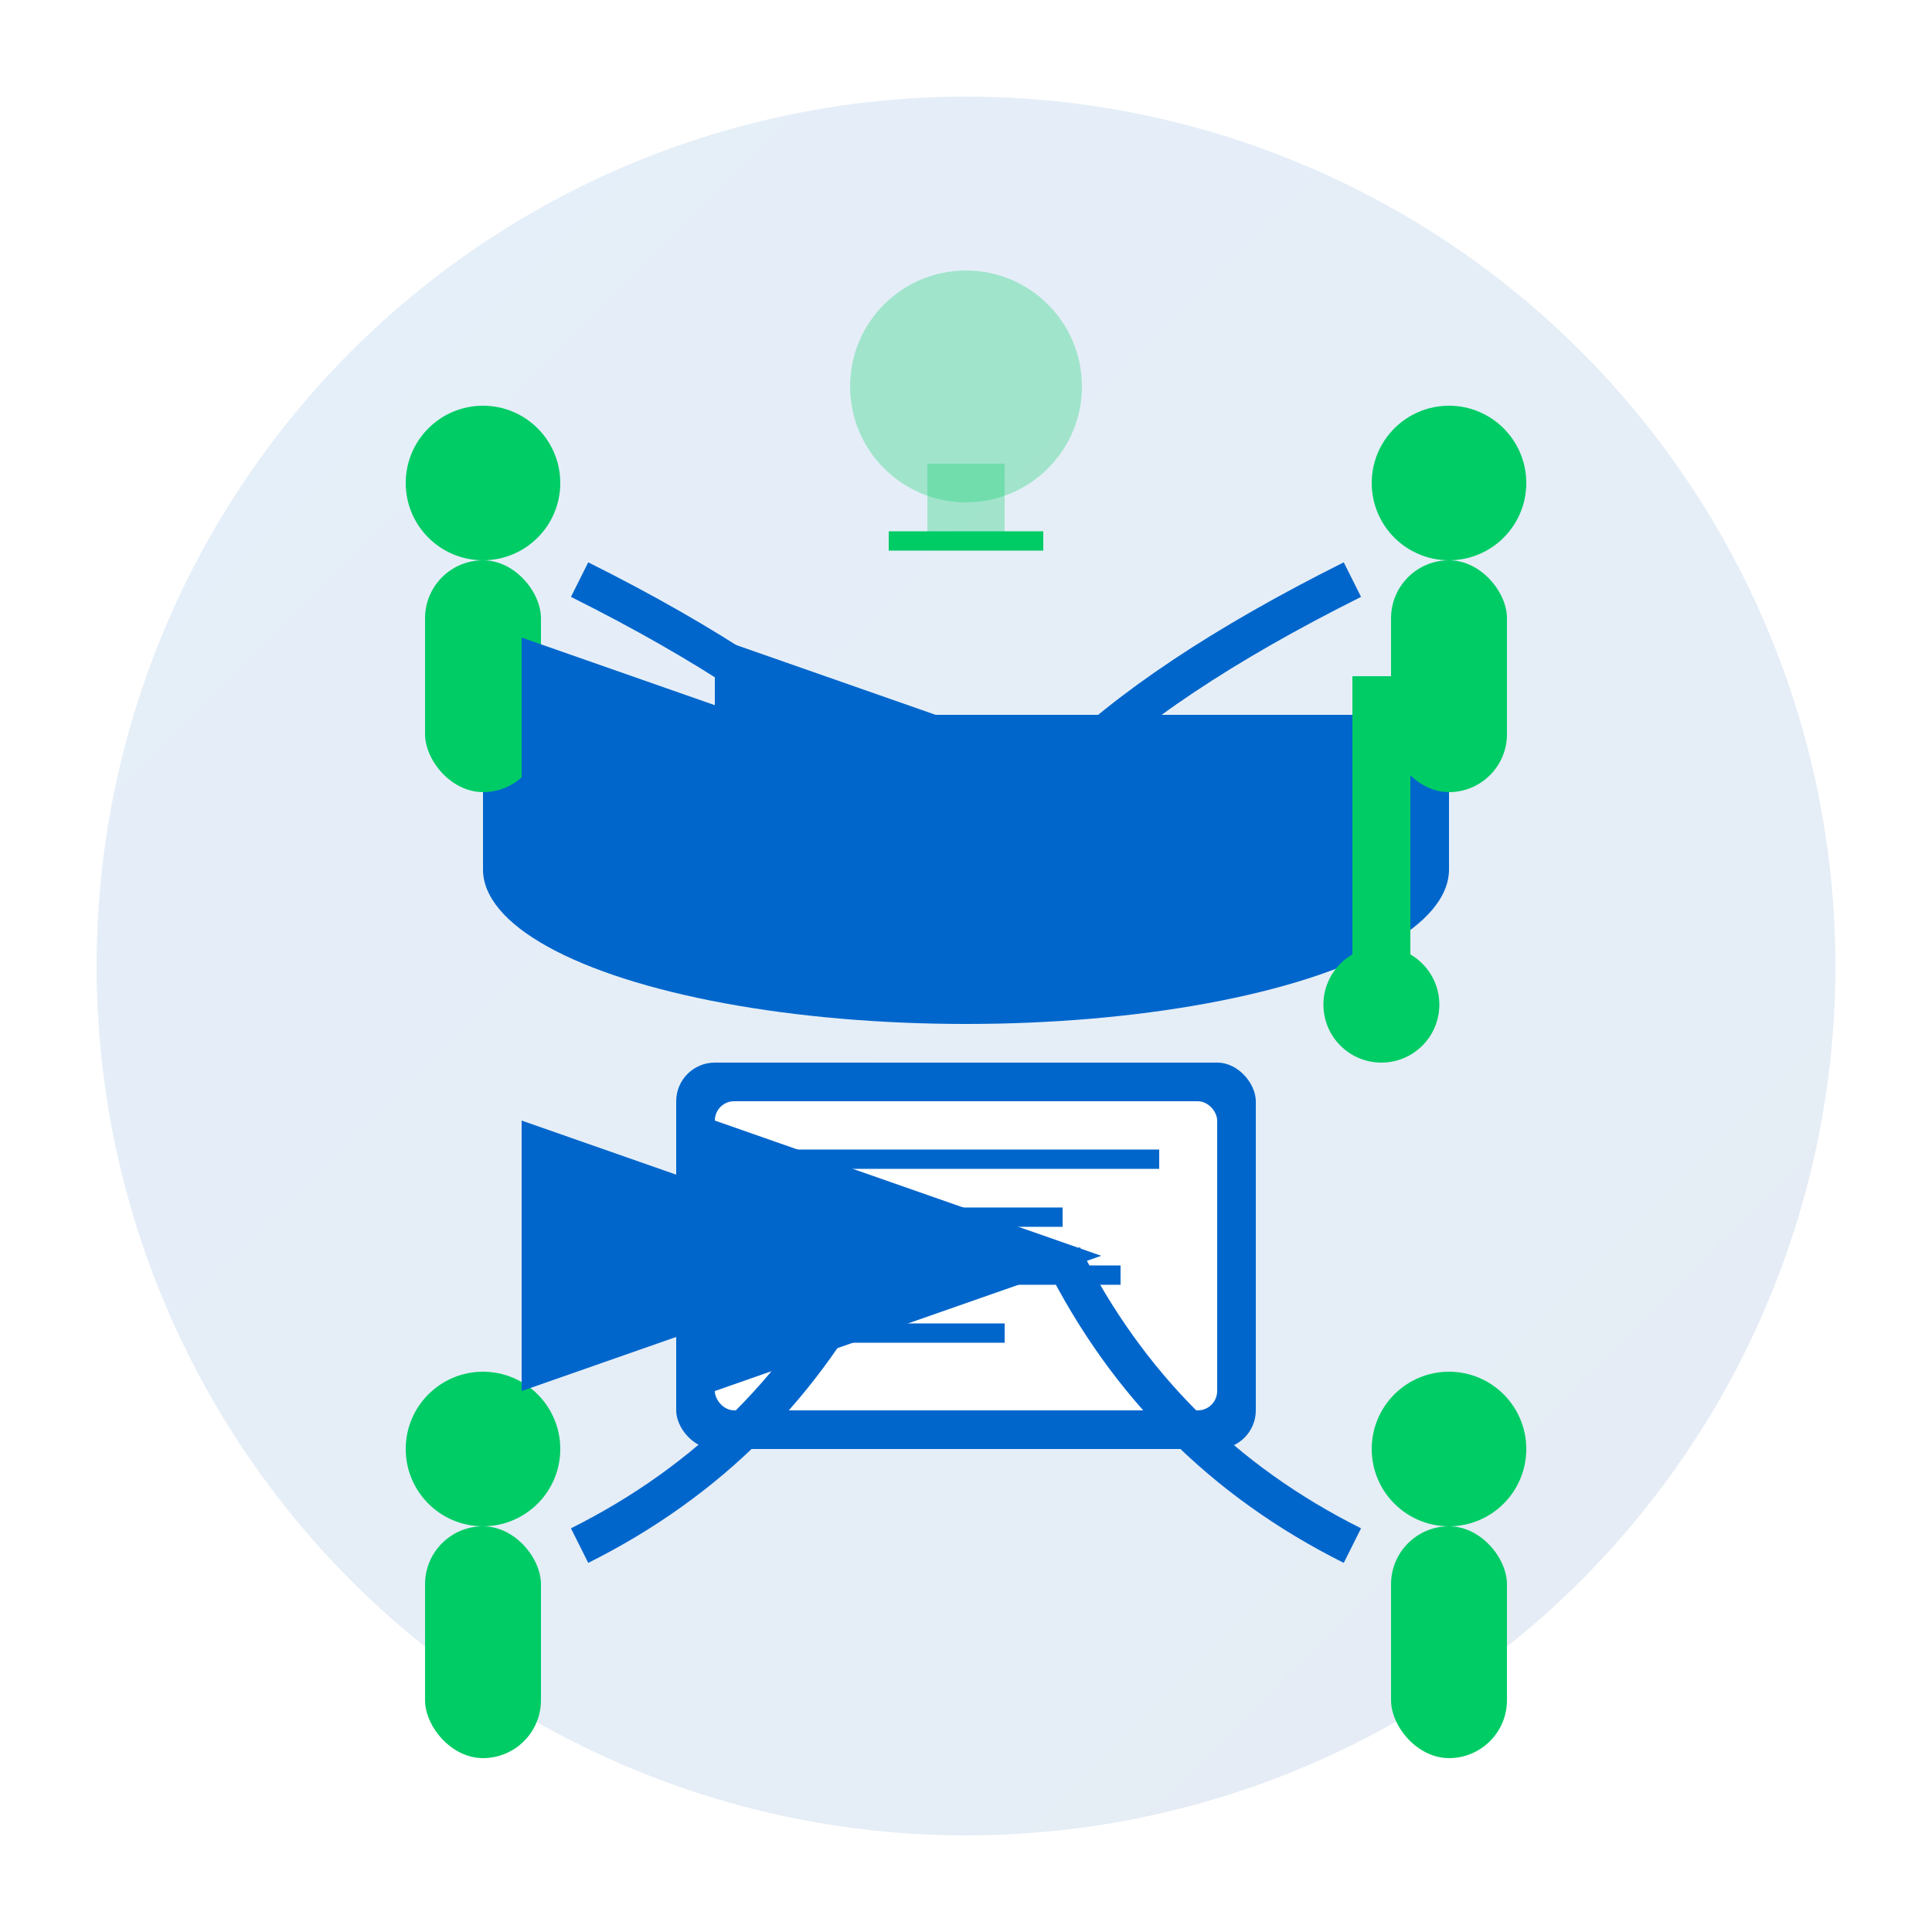 <svg xmlns="http://www.w3.org/2000/svg" viewBox="0 0 100 100" fill="none">
  <defs>
    <linearGradient id="trainingGrad" x1="0%" y1="0%" x2="100%" y2="100%">
      <stop offset="0%" style="stop-color:#0066cc"/>
      <stop offset="100%" style="stop-color:#004499"/>
    </linearGradient>
  </defs>
  
  <!-- Background circle -->
  <circle cx="50" cy="50" r="45" fill="url(#trainingGrad)" opacity="0.1"/>
  
  <!-- Graduation cap -->
  <ellipse cx="50" cy="45" rx="25" ry="8" fill="#0066cc"/>
  <rect x="25" y="37" width="50" height="8" fill="#0066cc"/>
  
  <!-- Cap tassel -->
  <rect x="70" y="35" width="3" height="15" fill="#00cc66"/>
  <circle cx="71.5" cy="52" r="3" fill="#00cc66"/>
  
  <!-- Book -->
  <rect x="35" y="55" width="30" height="20" fill="#0066cc" rx="2"/>
  <rect x="37" y="57" width="26" height="16" fill="white" rx="1"/>
  
  <!-- Book pages -->
  <line x1="40" y1="60" x2="60" y2="60" stroke="#0066cc" stroke-width="1"/>
  <line x1="40" y1="63" x2="55" y2="63" stroke="#0066cc" stroke-width="1"/>
  <line x1="40" y1="66" x2="58" y2="66" stroke="#0066cc" stroke-width="1"/>
  <line x1="40" y1="69" x2="52" y2="69" stroke="#0066cc" stroke-width="1"/>
  
  <!-- Person figures (students) -->
  <circle cx="25" cy="25" r="4" fill="#00cc66"/>
  <rect x="22" y="29" width="6" height="12" fill="#00cc66" rx="3"/>
  
  <circle cx="75" cy="25" r="4" fill="#00cc66"/>
  <rect x="72" y="29" width="6" height="12" fill="#00cc66" rx="3"/>
  
  <circle cx="25" cy="75" r="4" fill="#00cc66"/>
  <rect x="22" y="79" width="6" height="12" fill="#00cc66" rx="3"/>
  
  <circle cx="75" cy="75" r="4" fill="#00cc66"/>
  <rect x="72" y="79" width="6" height="12" fill="#00cc66" rx="3"/>
  
  <!-- Knowledge transfer arrows -->
  <path d="M30,30 Q40,35 45,40" stroke="#0066cc" stroke-width="2" fill="none" marker-end="url(#arrowhead)"/>
  <path d="M70,30 Q60,35 55,40" stroke="#0066cc" stroke-width="2" fill="none" marker-end="url(#arrowhead)"/>
  <path d="M30,80 Q40,75 45,65" stroke="#0066cc" stroke-width="2" fill="none" marker-end="url(#arrowhead)"/>
  <path d="M70,80 Q60,75 55,65" stroke="#0066cc" stroke-width="2" fill="none" marker-end="url(#arrowhead)"/>
  
  <!-- Arrow marker definition -->
  <defs>
    <marker id="arrowhead" markerWidth="10" markerHeight="7" refX="9" refY="3.5" orient="auto">
      <polygon points="0 0, 10 3.5, 0 7" fill="#0066cc"/>
    </marker>
  </defs>
  
  <!-- Light bulb for knowledge -->
  <circle cx="50" cy="20" r="6" fill="#00cc66" opacity="0.3"/>
  <rect x="48" y="24" width="4" height="4" fill="#00cc66" opacity="0.3"/>
  <line x1="46" y1="28" x2="54" y2="28" stroke="#00cc66" stroke-width="1"/>
</svg>
